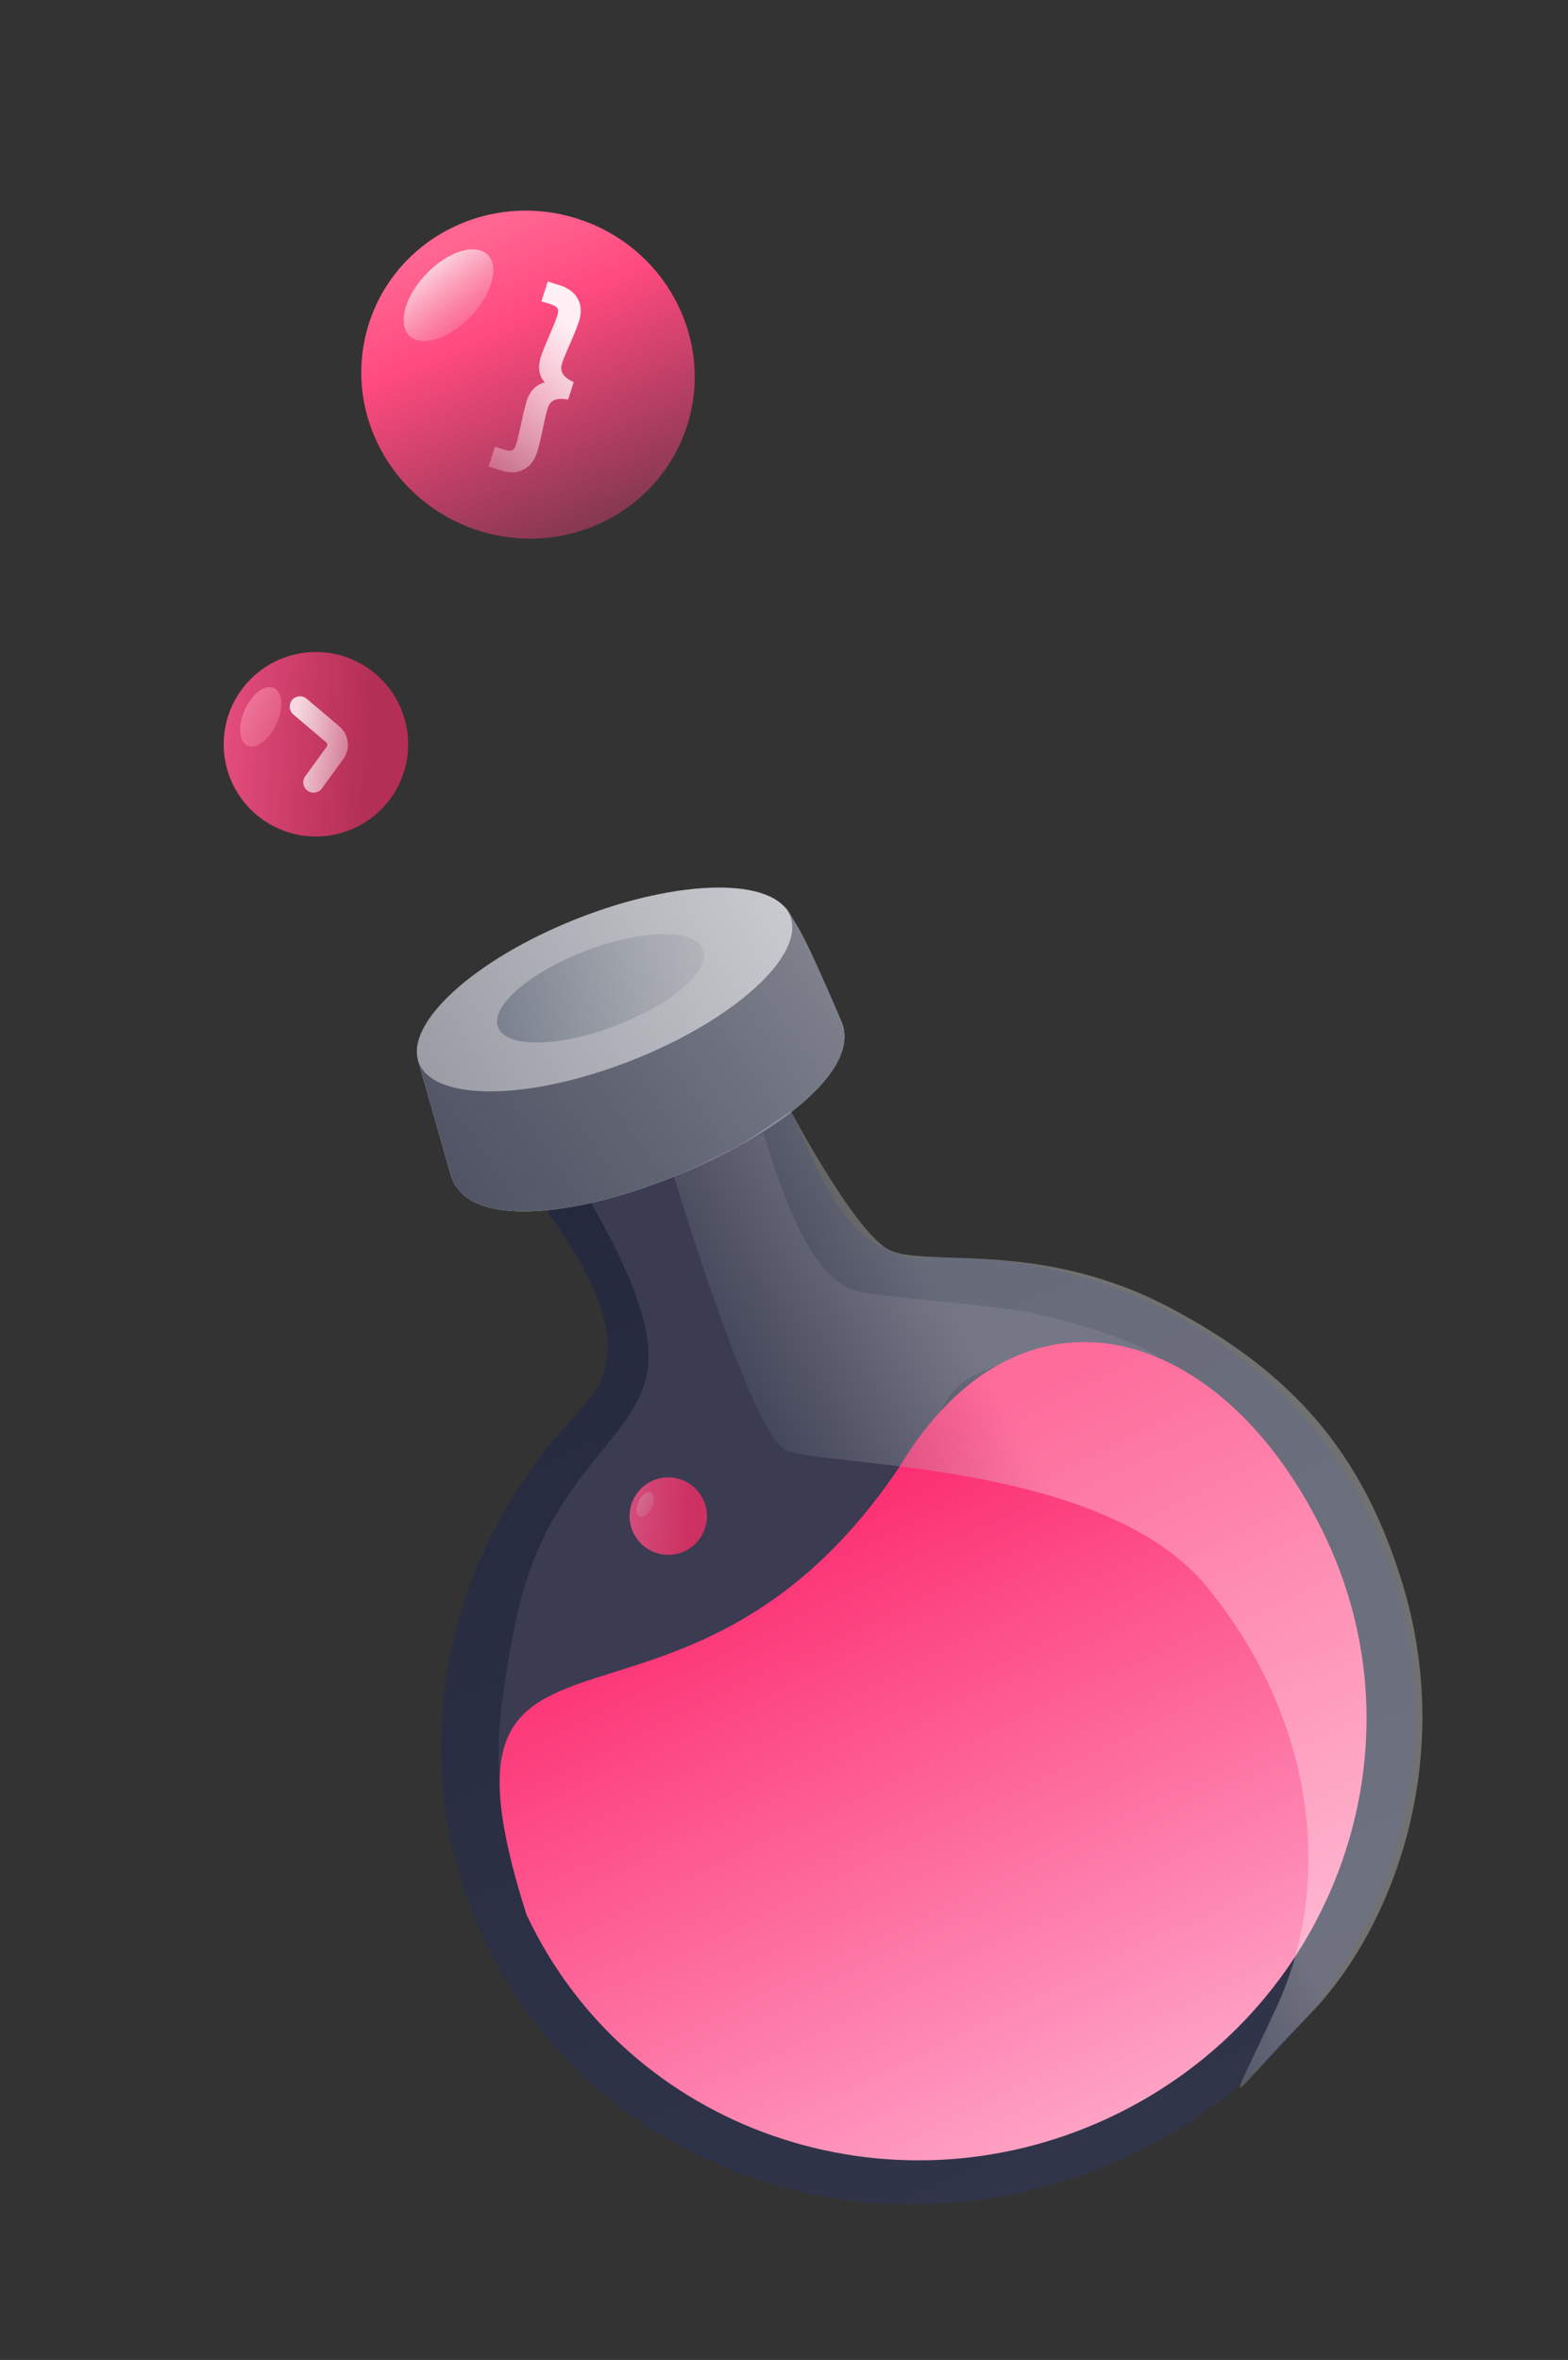 <svg width="228" height="343" viewBox="0 0 228 343" fill="none" xmlns="http://www.w3.org/2000/svg">
<rect x="0" y="0" width="228" height="343" fill="#333333" stroke="none"/>
<g clip-path="url(#clip0_95_223)">
<circle r="13.408" transform="matrix(-1 0 0 1 45.938 108.172)" fill="url(#paint0_linear_95_223)"/>
<ellipse rx="2.518" ry="4.617" transform="matrix(0.909 0.416 0.416 -0.909 37.908 104.174)" fill="url(#paint1_linear_95_223)"/>
<path d="M45.597 113.706L48.706 109.427C49.322 108.58 49.18 107.402 48.381 106.725L43.623 102.698" stroke="url(#paint2_linear_95_223)" stroke-opacity="0.8" stroke-width="3" stroke-linecap="round"/>
<ellipse rx="24.3" ry="23.783" transform="matrix(-0.944 -0.329 -0.329 0.944 76.775 54.451)" fill="url(#paint3_linear_95_223)"/>
<ellipse rx="4.463" ry="8.183" transform="matrix(0.722 0.692 0.692 -0.722 65.209 42.901)" fill="url(#paint4_linear_95_223)"/>
<path fill-rule="evenodd" clip-rule="evenodd" d="M82.155 58.014L82.614 58.071L83.419 55.555L83.013 55.335C82.343 54.973 81.954 54.584 81.762 54.195C81.578 53.82 81.545 53.378 81.721 52.828C81.898 52.276 82.282 51.326 82.887 49.961L82.889 49.958C83.524 48.5 83.959 47.411 84.185 46.706C84.571 45.5 84.549 44.387 84.016 43.432C83.51 42.502 82.648 41.869 81.509 41.504L79.652 40.91L78.73 43.791L80.198 44.261C80.721 44.429 80.966 44.643 81.072 44.837L81.076 44.844L81.08 44.85C81.171 45.006 81.221 45.304 81.045 45.853C80.909 46.277 80.709 46.803 80.44 47.435C80.177 48.051 79.997 48.48 79.903 48.716C79.28 50.139 78.851 51.21 78.625 51.913C78.336 52.816 78.302 53.684 78.564 54.496L78.566 54.504L78.569 54.512C78.711 54.909 78.927 55.266 79.21 55.585C78.79 55.685 78.403 55.857 78.054 56.107L78.05 56.11L78.046 56.113C77.362 56.622 76.885 57.348 76.596 58.251C76.371 58.955 76.099 60.075 75.779 61.596C75.719 61.842 75.613 62.304 75.465 62.974L75.465 62.975C75.322 63.629 75.182 64.166 75.046 64.59C74.87 65.139 74.657 65.352 74.492 65.426L74.485 65.43L74.478 65.433C74.279 65.53 73.955 65.561 73.432 65.394L71.964 64.924L71.042 67.805L72.898 68.4C74.038 68.764 75.106 68.75 76.059 68.286C77.047 67.818 77.712 66.925 78.098 65.719C78.324 65.014 78.601 63.875 78.931 62.319L78.932 62.316C79.232 60.853 79.471 59.856 79.647 59.304C79.823 58.755 80.107 58.414 80.475 58.215C80.857 58.01 81.4 57.92 82.155 58.014ZM80.013 41.61L81.338 42.035C82.375 42.366 83.105 42.922 83.528 43.701C83.966 44.485 84.008 45.43 83.653 46.536C83.437 47.212 83.011 48.279 82.377 49.736C81.772 51.1 81.376 52.075 81.189 52.658C80.766 53.98 81.285 55.035 82.747 55.825L82.223 57.461C82.224 57.461 82.224 57.461 82.224 57.461L82.748 55.825C81.287 55.035 80.767 53.98 81.19 52.658C81.377 52.075 81.773 51.1 82.378 49.736C83.013 48.279 83.438 47.212 83.655 46.536C84.009 45.43 83.967 44.485 83.529 43.701C83.106 42.922 82.376 42.367 81.339 42.035L80.013 41.61L80.013 41.61ZM82.029 57.44C80.493 57.301 79.522 57.866 79.116 59.134C78.929 59.718 78.686 60.741 78.385 62.203C78.056 63.758 77.783 64.873 77.566 65.549C77.212 66.655 76.629 67.4 75.817 67.784C75.293 68.04 74.717 68.139 74.088 68.083C74.717 68.14 75.294 68.04 75.818 67.784C76.63 67.4 77.213 66.656 77.567 65.549C77.784 64.873 78.057 63.758 78.386 62.203C78.687 60.741 78.93 59.718 79.117 59.134C79.523 57.866 80.494 57.301 82.029 57.44ZM72.325 65.624L73.261 65.924C73.49 65.997 73.703 66.043 73.9 66.061C73.703 66.043 73.491 65.997 73.262 65.924L72.325 65.624L72.325 65.624ZM80.59 56.053C80.596 56.053 80.601 56.054 80.606 56.054L80.596 56.053C80.594 56.053 80.592 56.053 80.59 56.053Z" fill="url(#paint5_linear_95_223)"/>
<path fill-rule="evenodd" clip-rule="evenodd" d="M84.462 204.924L83.573 205.634C89.71 199.907 91.5 192.5 79.5 176L86.5 174.5L90.919 182.659C92.298 185.205 93.288 187.944 93.856 190.784L94.919 196.096C98.694 193.471 102.776 191.155 107.141 189.206C111.329 187.336 115.594 185.885 119.885 184.836L116.5 180L110 165L115 161.5C115.574 162.629 116.16 163.97 116.795 165.423C119.794 172.287 123.879 181.637 132.955 182.865C161.19 181.194 188.356 196.103 200.129 222.47C215.505 256.906 198.803 297.846 162.824 313.911C126.845 329.977 85.213 315.084 69.837 280.647C58.206 254.601 64.928 224.834 84.462 204.924Z" fill="url(#paint6_linear_95_223)"/>
<path d="M111.089 164.965L111.019 164.742L98.839 170.342L85.852 174.644C89.291 180.846 95.738 192.147 93.999 200C91.826 209.816 79.322 214.734 75.042 235.389C60.931 303.5 109.639 235.527 120 232.5C130.36 229.473 132.239 211.855 137.943 203.083C142.507 196.066 160.075 196.211 168.289 197.161C164.011 194.242 152.553 191.146 148.095 190.463C142.522 189.61 130.419 188.68 125.187 187.795C117.865 186.556 113.545 172.789 111.089 164.965Z" fill="#3B3C51"/>
<path d="M65.54 170.727C70.202 186.785 128.557 162.867 122.331 148.402C116.105 133.936 116.129 135.148 114.845 132.786C113.56 130.423 111.131 131.004 111.131 131.004C86.564 140.033 60.941 145.076 60.8 154.145L65.54 170.727Z" fill="#F4F4F4"/>
<path d="M65.54 170.727C70.202 186.785 128.557 162.867 122.331 148.402C116.105 133.936 116.129 135.148 114.845 132.786C113.56 130.423 111.131 131.004 111.131 131.004C86.564 140.033 60.941 145.076 60.8 154.145L65.54 170.727Z" fill="url(#paint7_linear_95_223)"/>
<ellipse rx="29.018" ry="11.037" transform="matrix(-0.93 0.368 0.368 0.93 87.906 143.812)" fill="url(#paint8_linear_95_223)"/>
<path d="M76.554 278.264C91.252 309.616 129.211 322.821 161.337 307.76C193.463 292.698 207.59 255.073 192.892 223.722C178.194 192.37 148.484 183.56 130.668 213.375C98.689 260.647 60.17 226.821 76.554 278.264Z" fill="url(#paint9_linear_95_223)"/>
<path d="M114.164 210.707C109.141 208.121 97.999 171 97.999 171L107.5 166.5L115 161.5C115 161.5 124.017 178.542 129 181.5C133.982 184.458 150.652 179.826 170 190C188.198 199.57 198.166 211.384 203.888 230.005C211.758 255.62 202.698 280.253 190.277 292.953C177.856 305.653 177.85 308.596 185.677 291.606C193.504 274.617 192.01 250.968 175.61 230.768C160.372 212 119.186 213.293 114.164 210.707Z" fill="url(#paint10_linear_95_223)" fill-opacity="0.3"/>
<g opacity="0.8">
<circle r="5.627" transform="matrix(-1 1.87915e-09 1.87915e-09 1 97.173 220.351)" fill="url(#paint11_linear_95_223)"/>
<ellipse rx="1.057" ry="1.938" transform="matrix(0.909 0.416 0.416 -0.909 93.804 218.673)" fill="url(#paint12_linear_95_223)"/>
</g>
<ellipse rx="15.945" ry="5.86" transform="matrix(-0.935 0.355 0.355 0.935 87.33 143.644)" fill="url(#paint13_linear_95_223)"/>
</g>
<defs>
<linearGradient id="paint0_linear_95_223" x1="25.33" y1="13.408" x2="-6.671" y2="15.558" gradientUnits="userSpaceOnUse">
<stop stop-color="#FF6398"/>
<stop offset="1" stop-color="#F02E65" stop-opacity="0.68"/>
</linearGradient>
<linearGradient id="paint1_linear_95_223" x1="-19.147" y1="7.59" x2="21.326" y2="1.442" gradientUnits="userSpaceOnUse">
<stop stop-color="#FFE2EA"/>
<stop offset="1" stop-color="#F02E65" stop-opacity="0"/>
</linearGradient>
<linearGradient id="paint2_linear_95_223" x1="42.103" y1="109.511" x2="57.481" y2="112.152" gradientUnits="userSpaceOnUse">
<stop stop-color="white"/>
<stop offset="1" stop-color="white" stop-opacity="0"/>
</linearGradient>
<linearGradient id="paint3_linear_95_223" x1="53.908" y1="15.614" x2="10.754" y2="62.003" gradientUnits="userSpaceOnUse">
<stop offset="0.051" stop-color="#FF6691"/>
<stop offset="0.277" stop-color="#FF4A7E"/>
<stop offset="1" stop-color="#FC3E7C" stop-opacity="0.14"/>
</linearGradient>
<linearGradient id="paint4_linear_95_223" x1="-6.355" y1="10.127" x2="16.416" y2="6.5" gradientUnits="userSpaceOnUse">
<stop stop-color="white"/>
<stop offset="1" stop-color="#F02E65" stop-opacity="0"/>
</linearGradient>
<linearGradient id="paint5_linear_95_223" x1="91.678" y1="56.48" x2="69.198" y2="77.828" gradientUnits="userSpaceOnUse">
<stop stop-color="#FFF0F5"/>
<stop offset="1" stop-color="#FFF0F5" stop-opacity="0"/>
</linearGradient>
<linearGradient id="paint6_linear_95_223" x1="59.917" y1="82.501" x2="184.482" y2="362.418" gradientUnits="userSpaceOnUse">
<stop stop-color="#1D2237"/>
<stop offset="1" stop-color="#35394D"/>
</linearGradient>
<linearGradient id="paint7_linear_95_223" x1="130.5" y1="154" x2="42" y2="215" gradientUnits="userSpaceOnUse">
<stop stop-color="#1D2237" stop-opacity="0.54"/>
<stop offset="0.714" stop-color="#4A4E5F"/>
</linearGradient>
<linearGradient id="paint8_linear_95_223" x1="-87.194" y1="-2.475" x2="60.902" y2="21.209" gradientUnits="userSpaceOnUse">
<stop stop-color="#F7F7F7"/>
<stop offset="1" stop-color="#7F818D"/>
</linearGradient>
<linearGradient id="paint9_linear_95_223" x1="116" y1="218" x2="187.445" y2="364.527" gradientUnits="userSpaceOnUse">
<stop stop-color="#FC2C70"/>
<stop offset="1" stop-color="#FFEBF8"/>
</linearGradient>
<linearGradient id="paint10_linear_95_223" x1="191.5" y1="289" x2="161.526" y2="305.178" gradientUnits="userSpaceOnUse">
<stop stop-color="white"/>
<stop offset="1" stop-color="#515565"/>
</linearGradient>
<linearGradient id="paint11_linear_95_223" x1="10.631" y1="5.627" x2="-2.8" y2="6.53" gradientUnits="userSpaceOnUse">
<stop stop-color="#FF6398"/>
<stop offset="1" stop-color="#F02E65"/>
</linearGradient>
<linearGradient id="paint12_linear_95_223" x1="-8.036" y1="3.186" x2="8.951" y2="0.605" gradientUnits="userSpaceOnUse">
<stop stop-color="#FFE2EA"/>
<stop offset="1" stop-color="#F02E65" stop-opacity="0"/>
</linearGradient>
<linearGradient id="paint13_linear_95_223" x1="29.633" y1="12.81" x2="-36.442" y2="26.126" gradientUnits="userSpaceOnUse">
<stop stop-color="#616B7C"/>
<stop offset="1" stop-color="#C4C4C4" stop-opacity="0"/>
</linearGradient>
<clipPath id="clip0_95_223">
<rect width="228" height="343" fill="white"/>
</clipPath>
</defs>
</svg>

